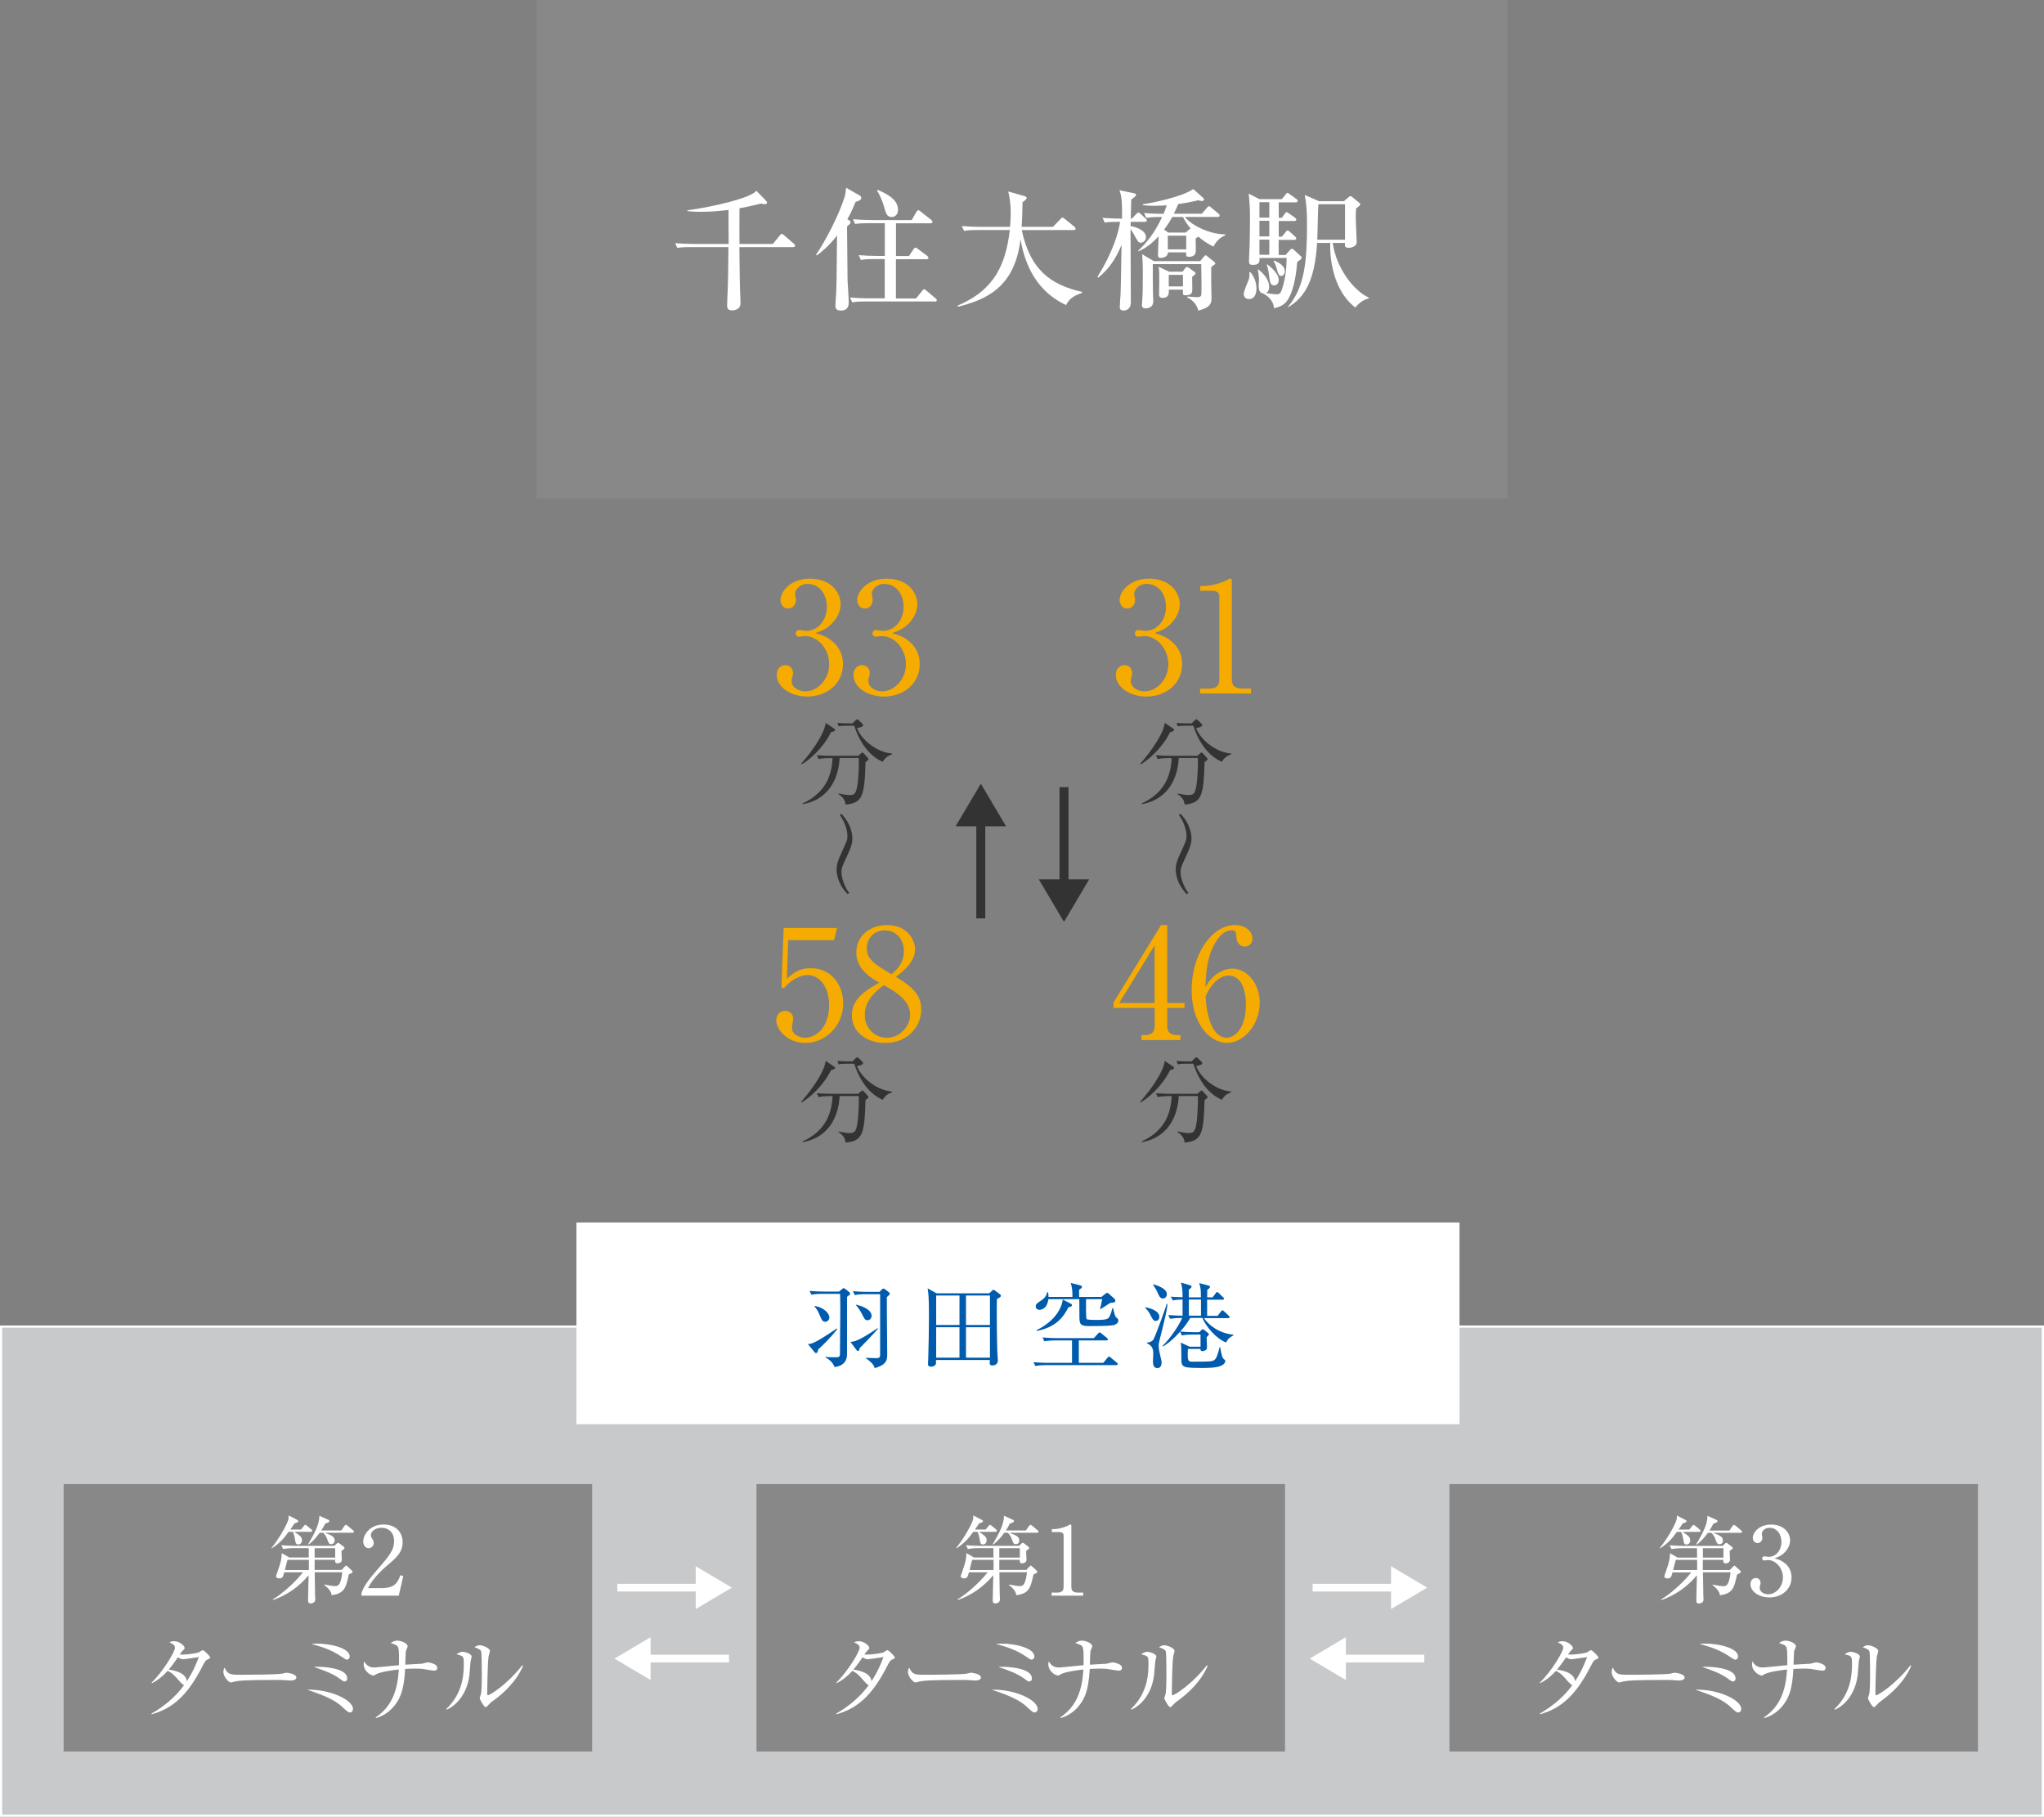 <?xml version="1.0" encoding="UTF-8"?>
<svg xmlns="http://www.w3.org/2000/svg" viewBox="0 0 279.73 248.6">
  <rect x="0" y="0" width="279.73" height="248.6" fill="#808080" stroke="none"/>
  <defs>
    <style>
      .cls-1 {
        isolation: isolate;
      }

      .cls-2 {
        fill: #fff;
      }

      .cls-3 {
        fill: #888;
      }

      .cls-3, .cls-4 {
        mix-blend-mode: multiply;
      }

      .cls-5 {
        fill: none;
        stroke: #fff;
        stroke-miterlimit: 10;
        stroke-width: .3px;
      }

      .cls-4 {
        fill: #c8c9ca;
      }

      .cls-6 {
        fill: #005bac;
      }

      .cls-7 {
        fill: #333;
      }

      .cls-8 {
        fill: #f6ab00;
      }
    </style>
  </defs>
  <g class="cls-1">
    <g id="_レイヤー_2" data-name="レイヤー 2">
      <g id="_デザイン" data-name="デザイン">
        <g>
          <g>
            <rect class="cls-3" x="73.46" y="0" width="132.81" height="68.2"/>
            <g>
              <path class="cls-2" d="M108.52,33.81h-7.33c.02,2.3.04,5.13.13,6.93,0,.13.02.63.02.74,0,.99-1.04.99-1.15.99-.68,0-.68-.45-.68-.63,0-.68.07-1.75.09-2.41.04-1.21.05-1.64.09-5.62h-5.04c-1.12,0-1.51.04-1.96.11l-.29-.65c1.1.09,2.36.11,2.58.11h4.74c-.02-1.55-.02-3.56-.02-4.65-.85.09-2.09.25-3.73.25-.88,0-1.46-.05-1.91-.09l.02-.11c3.62-.5,8.73-1.71,9.43-2.68l1.33,1.37s.14.14.14.25c0,.14-.18.22-.34.22-.2,0-.36-.05-.5-.09-.52.13-1.3.34-2.94.65,0,.77-.02,4.18,0,4.88h4.57l.94-1.15c.14-.18.18-.22.27-.22.13,0,.27.13.34.2l1.31,1.13c.09.07.18.16.18.27,0,.16-.16.2-.29.2Z"/>
              <path class="cls-2" d="M117.09,27.64c-.31.74-.61,1.44-1.12,2.36l.25.16c.14.09.18.16.18.23,0,.05-.02.14-.07.22-.05.07-.36.31-.41.38,0,.67.07,7.26.07,7.36.04.63.16,2.52.16,3.06,0,.86-.5,1.08-1.06,1.08-.59,0-.76-.22-.76-.68,0-.29.09-1.55.11-1.82.05-1.22.05-1.28.09-5.74,0-1.01.02-1.12.02-2.02-1.19,1.55-2.29,2.36-2.77,2.72l-.11-.09c1.35-1.93,3.2-5.6,3.91-7.89.11-.34.13-.56.22-1.28l1.84,1.06c.07.04.23.13.23.34,0,.25-.31.4-.77.54ZM127.94,41.25h-9.36c-1.26,0-1.6.05-1.94.13l-.31-.67c.86.07,1.71.11,2.57.11h2.18v-5.37h-1.33c-1.24,0-1.6.05-1.94.13l-.29-.67c.85.07,1.69.11,2.56.11h1.01v-4.48h-2.12c-1.24,0-1.58.05-1.94.11l-.29-.65c.85.07,1.71.11,2.56.11h5.47l.61-1.06c.05-.09.16-.29.31-.29.09,0,.2.11.32.2l1.42,1.12c.07.05.18.14.18.27,0,.18-.18.2-.27.2h-4.72v4.48h1.78l.61-.92c.07-.11.16-.23.29-.23.11,0,.22.09.32.18l1.26.94c.07.05.18.16.18.27,0,.18-.18.2-.27.2h-4.18v5.37h2.75l.83-1.03c.07-.09.16-.23.27-.23.13,0,.2.09.34.2l1.22,1.03c.07.05.18.14.18.27,0,.18-.18.2-.27.2ZM122.04,29.69c-.67,0-.79-.45-1.1-1.55-.07-.29-.5-1.46-.92-2.05l.11-.11c.97.43,2.77,1.22,2.77,2.7,0,.67-.4,1.01-.86,1.01Z"/>
              <path class="cls-2" d="M145.91,41.75c-4.68-2.18-5.8-6.54-6.25-9-.79,6.7-4.86,8.28-8.55,9.22l-.04-.16c5.13-2.18,6.57-5.73,7.13-10.34h-4.32c-1.26,0-1.6.07-1.94.13l-.31-.67c.86.07,1.71.11,2.57.11h4.03c.04-.43.09-1.06.09-1.96,0-1.03-.13-2.09-.34-2.88l2.21.63c.13.04.31.09.31.25,0,.2-.36.45-.56.58-.02,1.08-.04,2.3-.13,3.38h4.29l1.01-1.04c.09-.09.18-.23.29-.23s.22.11.34.2l1.28,1.04c.09.07.18.16.18.27,0,.2-.18.2-.29.2h-7.08c1.13,5.31,3.8,7.45,8.25,8.46v.14c-.72.25-1.69.59-2.18,1.67Z"/>
              <path class="cls-2" d="M150.89,29.81c1.15.09,2.43.11,2.67.11,0-2.03,0-2.93-.36-3.89l1.93.4c.25.05.34.11.34.23,0,.16-.13.25-.65.65-.02.22-.07,2.32-.07,2.61h.14l.59-.61c.13-.13.2-.22.32-.22.11,0,.23.11.31.18l.65.61c.11.11.18.16.18.29,0,.14-.14.18-.27.18h-1.93c0,.13-.02.49-.02.59.79.11,2.11.59,2.11,1.53,0,.52-.47.74-.7.74-.32,0-.38-.11-.92-1.08-.18-.34-.25-.45-.49-.79,0,1.6.04,8.61.04,10.03,0,.95-.65,1.12-.99,1.12-.52,0-.52-.32-.52-.5,0-.31.09-1.58.11-1.85.05-1.04.09-5.67.13-6.63-.79,1.91-1.71,3.28-3.19,4.48l-.11-.11c2.18-3.49,2.9-6.16,3.1-7.53-1.1,0-1.53.02-2.11.11l-.29-.65ZM159.84,34.55c-.02.67-.79.74-1.01.74-.29,0-.36-.14-.36-.43,0-.36.09-2.12.09-2.52-1.3,1.4-2.29,1.85-2.74,2.05l-.07-.07c1.12-1.06,2.25-2.39,3.29-4.63-1.31,0-1.66.04-2.16.13l-.31-.67c1.22.11,2.47.11,2.67.11.11-.27.22-.5.43-1.17-.34.04-.92.07-1.75.07-.7,0-1.17-.05-1.51-.09v-.13c.86-.09,5.26-.94,6.9-2.07l1.35,1.21c.05.05.11.11.11.18,0,.16-.09.25-.31.25-.11,0-.25-.04-.47-.11-.74.18-1.64.38-2.75.52-.13.31-.25.63-.59,1.33h3.82l.7-.81c.13-.16.18-.22.29-.22s.22.11.32.2l.95.79c.14.11.18.18.18.31s-.16.16-.27.16h-4.48c.65.92,3.06,2.36,5.51,2.39v.14c-.76.29-1.37.97-1.57,1.53-.92-.4-1.6-.94-2.11-1.37-.07.09-.18.16-.36.25,0,.22.02,1.35.02,1.6,0,.29,0,.92-.94.92-.36,0-.41-.13-.38-.61h-2.5ZM157.77,36.15c-.02.9,0,3.28.02,3.89,0,.16.04.99.04,1.17,0,.95-.86.99-1.06.99-.47,0-.5-.31-.49-.49.02-.27.04-.63.05-.77.07-.88.07-2.63.07-3.94,0-.67-.02-1.24-.09-2.21l1.6.94h6.34l.56-.67c.07-.07.11-.13.2-.13.07,0,.2.11.32.22l.85.68c.07.07.14.13.14.2,0,.11-.13.2-.56.5v2.14c0,.31.04,1.87.04,2.21,0,.97-.65,1.31-1.82,1.62-.14-.77-.74-1.44-1.49-1.8v-.13c.2.02,1.12.09,1.33.09.38,0,.56-.09.59-.38.02-.11.02-1.35.02-1.62,0-.36-.04-2.12-.04-2.52h-6.63ZM159.95,39.63c.07.76-.16,1.13-.85,1.13-.25,0-.43-.09-.47-.32-.02-.23.02-1.49.02-1.78,0-1.42,0-1.58-.09-2.16l1.44.68h1.84l.34-.47c.07-.09.14-.18.27-.18.11,0,.2.07.32.16l.74.54c.05.04.11.09.11.18s-.14.22-.47.47c0,.23.02,1.44.02,1.71,0,.52-.13.81-.94.81-.36,0-.36-.09-.34-.77h-1.94ZM162.27,31.81l.56-.47.11-.07c-.49-.58-.83-1.13-1.03-1.58h-1.48c-.5.92-.94,1.49-1.12,1.73l.58.4h2.38ZM159.82,32.25v1.87h2.52v-1.87h-2.52ZM159.95,37.61v1.58h1.94v-1.58h-1.94Z"/>
              <path class="cls-2" d="M171.1,37.21c.56.67.85,1.42.85,2.29,0,.18,0,1.42-1.04,1.42-.32,0-.7-.18-.7-.74,0-.34.63-1.73.72-2.03.07-.29.07-.52.05-.88l.13-.05ZM175.96,34.86l.54-.61c.09-.09.2-.22.32-.22.07,0,.2.09.36.25l.85.79c.07.05.11.13.11.2,0,.14-.11.23-.61.56-.09,1.03-.31,3.67-1.31,5.22-.59.9-1.53,1.04-1.89,1.12,0-1.06-.95-1.75-1.44-2-.54-.07-.63-.58-.63-1.06,0-.14.04-.76.04-.88,0-.07,0-.49-.16-1.31l.09-.05c.56.49,1.46,1.26,1.46,2.43,0,.11,0,.54-.41.79.74.16,1.37.18,1.49.18.25,0,.45-.07.63-.56.58-1.64.67-3.31.68-4.41h-3.71c.02.47.04.95-.94.95-.43,0-.5-.22-.5-.52,0-.36.07-1.93.09-2.25,0-.16.05-2.45.05-3.64,0-1.49-.07-2.2-.18-3.35l1.46.76h3.08l.5-.63c.14-.18.18-.23.27-.23.07,0,.11.04.36.22l.85.61c.09.07.18.14.18.27,0,.16-.14.2-.27.2h-2.32v2.11h.43l.38-.54c.09-.14.18-.23.29-.23.07,0,.2.11.36.22l.72.5c.13.09.22.18.22.29,0,.18-.16.2-.29.2h-2.11v2.14h.43l.5-.61c.09-.11.16-.23.29-.23.11,0,.22.09.32.2l.68.61c.07.05.18.16.18.27,0,.16-.16.2-.27.2h-2.14v2.07h.97ZM172.36,27.67v2.11h1.35v-2.11h-1.35ZM172.36,30.21v2.14h1.35v-2.14h-1.35ZM173.71,34.86v-2.07h-1.35v2.07h1.35ZM173.43,36.17c1.24.94,1.57,1.66,1.57,2.14s-.32.74-.59.74c-.58,0-.61-.41-.74-1.4-.09-.74-.18-1.06-.31-1.42l.07-.05ZM174.34,35.65c.31.11,1.49.58,1.49,1.46,0,.34-.2.65-.47.65-.38,0-.45-.34-.67-1.12-.13-.47-.23-.65-.41-.9l.05-.09ZM182.39,33.24c.47,3.42,2.86,6.55,4.95,7.49v.09c-.79.2-1.4.67-1.85,1.26-3.12-2.36-3.53-6.95-3.44-8.84h-1.8c-.31,5.08-1.62,7.4-3.94,8.79l-.05-.05c2.29-2.66,2.61-6.25,2.61-11.27,0-1.87-.09-2.88-.31-4.03l1.96.85h3.4l.65-.56c.09-.09.13-.13.23-.13.13,0,.2.07.29.14l.92.76c.07.05.14.14.14.23,0,.11-.05.18-.56.54-.02.32-.05.68-.05,1.28,0,.52.13,3.1.13,3.26,0,.14,0,.38-.2.54-.31.27-.68.32-.88.32-.56,0-.56-.25-.52-.67h-1.67ZM184.07,32.8v-4.86h-3.64c-.07.68-.11,4.09-.16,4.86h3.8Z"/>
            </g>
          </g>
          <g>
            <g>
              <path class="cls-7" d="M142.17,120.32h2.83v-12.61h1.23v12.61h2.83l-3.45,5.82-3.45-5.82Z"/>
              <path class="cls-7" d="M137.67,113.06h-2.83v12.61h-1.23v-12.61h-2.83l3.45-5.82,3.45,5.82Z"/>
            </g>
            <g>
              <g>
                <path class="cls-7" d="M113.73,100.18c-1.08,2.21-3.04,3.87-4.03,4.42l-.06-.09c1.82-2.07,2.85-3.89,3.15-4.76.12-.32.17-.58.21-.83l1.12.75c.06.04.17.12.17.21,0,.16-.34.25-.55.3ZM118.45,104.25c-.13,4.68-.39,5.63-2.73,5.84-.05-.82-.69-1.25-.97-1.43v-.09c.56.12,1.12.22,1.52.22.62,0,.87-.14,1.07-1.33.16-.96.23-3.13.19-3.74h-2.63c-.08,2.04-.95,5.56-5.04,6.32l-.03-.1c2.64-1.22,3.98-3.19,4.11-6.21h-.38c-.32,0-.95.01-1.53.13l-.25-.52c.81.06,1.6.08,1.99.08h3.68l.35-.31c.08-.08.16-.14.23-.14.06,0,.13.06.18.12l.52.57c.06.06.12.14.12.21,0,.12-.04.14-.4.4ZM120.81,104.24c-1.39-.6-2.94-2-3.91-4.94h-1.04c-.65,0-.91.05-1.09.08l-.17-.46c.59.05,1.16.06,1.42.06h.65l.42-.42c.12-.12.17-.14.23-.14.08,0,.13.06.22.14l.48.47c.08.06.1.12.1.19,0,.26-.6.36-.83.4.62,1.68,2.78,3.34,4.77,3.48v.13c-.72.22-1.01.64-1.25.99Z"/>
                <path class="cls-7" d="M114.49,118.98c0-.81.3-1.48.6-2.13.86-1.89.88-1.92.88-2.5,0-.82-.43-2.03-1.04-2.83l.2-.17c1.52,1.52,1.52,3.19,1.52,3.38,0,.52-.09,1.04-.7,2.34-.68,1.44-.79,1.68-.79,2.28,0,.81.44,2.01,1.05,2.83l-.2.17c-1.52-1.52-1.52-3.17-1.52-3.37Z"/>
                <path class="cls-7" d="M113.73,146.43c-1.08,2.21-3.04,3.87-4.03,4.42l-.06-.09c1.82-2.07,2.85-3.89,3.15-4.76.12-.33.17-.58.21-.83l1.12.75c.06.04.17.12.17.21,0,.16-.34.25-.55.3ZM118.45,150.5c-.13,4.68-.39,5.63-2.73,5.84-.05-.82-.69-1.25-.97-1.43v-.09c.56.12,1.12.22,1.52.22.62,0,.87-.14,1.07-1.33.16-.96.23-3.13.19-3.74h-2.63c-.08,2.04-.95,5.56-5.04,6.32l-.03-.1c2.64-1.22,3.98-3.19,4.11-6.21h-.38c-.32,0-.95.01-1.53.13l-.25-.52c.81.06,1.6.08,1.99.08h3.68l.35-.31c.08-.08.16-.14.23-.14.06,0,.13.06.18.12l.52.57c.06.06.12.14.12.21,0,.12-.04.14-.4.4ZM120.81,150.49c-1.39-.6-2.94-2-3.91-4.94h-1.04c-.65,0-.91.05-1.09.08l-.17-.46c.59.05,1.16.06,1.42.06h.65l.42-.42c.12-.12.17-.14.23-.14.08,0,.13.07.22.14l.48.47c.08.06.1.12.1.19,0,.26-.6.36-.83.4.62,1.68,2.78,3.34,4.77,3.48v.13c-.72.22-1.01.64-1.25.99Z"/>
              </g>
              <g>
                <path class="cls-8" d="M107.87,128.64l-.19,5.29c.9-.8,1.7-1.45,3.25-1.45,3.02,0,4.47,2.5,4.47,4.81,0,3.04-2.41,5.42-5.19,5.42-2.39,0-3.97-1.78-3.97-3.09,0-.8.5-1.3,1.22-1.3.63,0,1.09.42,1.09,1.09,0,.21-.02.29-.1.63-.04.17-.06.46-.06.59,0,.9.94,1.36,1.78,1.36,1.7,0,3.3-1.62,3.3-4.43,0-2.67-1.41-4.14-2.94-4.14-.84,0-2.12.46-3.28,1.83l-.31-.17.31-8.1h7.31l-.42,1.66h-6.28Z"/>
                <path class="cls-8" d="M126.08,138.09c0,2.44-1.91,4.62-4.96,4.62-2.39,0-4.54-1.39-4.54-3.78,0-2.27,1.81-3.34,3.74-4.47-1.11-.65-3.13-1.83-3.13-4.12,0-2.08,1.64-3.76,4.2-3.76,2.88,0,3.84,2.14,3.84,3.32,0,1.78-1.72,3.09-2.62,3.76,1.97,1.22,3.46,2.27,3.46,4.43ZM118.35,138.87c0,1.85,1.39,3.13,3.02,3.13,1.83,0,3.19-1.62,3.19-3.17,0-1.99-2.08-3.17-3.61-4.03-.94.71-2.6,1.99-2.6,4.07ZM123.7,130.13c0-1.6-1.07-2.83-2.6-2.83s-2.48,1.13-2.48,2.5c0,1.47,1.2,2.2,3.38,3.51.61-.52,1.7-1.43,1.7-3.17Z"/>
              </g>
              <g>
                <path class="cls-8" d="M113.94,87.77c.97.82,1.43,1.87,1.43,3.11,0,2.58-2.12,4.43-4.89,4.43-2.27,0-4.18-1.28-4.18-2.96,0-.92.61-1.34,1.2-1.34.71,0,1.03.61,1.03,1.05,0,.31-.06.5-.13.67-.04.13-.06.27-.06.48,0,.8.9,1.39,1.89,1.39,1.62,0,3.25-1.6,3.25-3.72s-1.6-3.84-3.28-3.84c-.13,0-.71.08-.84.08-.31,0-.46-.19-.46-.44,0-.27.21-.48.48-.48.13,0,.76.13.9.13,1.76,0,2.88-1.57,2.88-3.28s-.99-3.15-2.65-3.15c-1.11,0-1.7.8-1.7,1.41,0,.1.04.21.06.31.04.15.06.36.06.5,0,.65-.48,1.15-1.07,1.15-.69,0-1.05-.61-1.05-1.15,0-1.15,1.34-2.94,4.03-2.94s4.2,1.68,4.2,3.53c0,.73-.27,1.45-.78,2.14-.86,1.13-1.81,1.49-2.67,1.78.97.29,1.6.5,2.33,1.13Z"/>
                <path class="cls-8" d="M124.44,87.77c.97.82,1.43,1.87,1.43,3.11,0,2.58-2.12,4.43-4.89,4.43-2.27,0-4.18-1.28-4.18-2.96,0-.92.61-1.34,1.2-1.34.71,0,1.03.61,1.03,1.05,0,.31-.06.5-.13.67-.04.13-.06.27-.06.48,0,.8.9,1.39,1.89,1.39,1.62,0,3.25-1.6,3.25-3.72s-1.6-3.84-3.28-3.84c-.13,0-.71.08-.84.08-.31,0-.46-.19-.46-.44,0-.27.21-.48.48-.48.13,0,.76.13.9.13,1.76,0,2.88-1.57,2.88-3.28s-.99-3.15-2.65-3.15c-1.11,0-1.7.8-1.7,1.41,0,.1.04.21.06.31.04.15.06.36.06.5,0,.65-.48,1.15-1.07,1.15-.69,0-1.05-.61-1.05-1.15,0-1.15,1.34-2.94,4.03-2.94s4.2,1.68,4.2,3.53c0,.73-.27,1.45-.78,2.14-.86,1.13-1.81,1.49-2.67,1.78.97.29,1.6.5,2.33,1.13Z"/>
              </g>
            </g>
            <g>
              <g>
                <path class="cls-7" d="M160.13,100.18c-1.08,2.21-3.04,3.87-4.03,4.42l-.06-.09c1.82-2.07,2.85-3.89,3.15-4.76.12-.32.17-.58.21-.83l1.12.75c.06.04.17.12.17.21,0,.16-.34.25-.54.3ZM164.85,104.25c-.13,4.68-.39,5.63-2.73,5.84-.05-.82-.69-1.25-.97-1.43v-.09c.56.12,1.12.22,1.52.22.62,0,.87-.14,1.07-1.33.16-.96.23-3.13.19-3.74h-2.62c-.08,2.04-.95,5.56-5.04,6.32l-.03-.1c2.64-1.22,3.98-3.19,4.11-6.21h-.38c-.32,0-.95.01-1.53.13l-.25-.52c.81.06,1.6.08,1.99.08h3.68l.35-.31c.08-.08.16-.14.23-.14.06,0,.13.06.18.12l.52.57c.06.06.12.14.12.21,0,.12-.04.14-.4.4ZM167.22,104.24c-1.39-.6-2.94-2-3.91-4.94h-1.04c-.65,0-.91.05-1.09.08l-.17-.46c.58.05,1.16.06,1.42.06h.65l.42-.42c.12-.12.17-.14.23-.14.08,0,.13.06.22.14l.48.47c.08.06.1.12.1.19,0,.26-.6.36-.83.4.62,1.68,2.78,3.34,4.77,3.48v.13c-.72.22-1.01.64-1.25.99Z"/>
                <path class="cls-7" d="M160.9,118.98c0-.81.3-1.48.6-2.13.86-1.89.88-1.92.88-2.5,0-.82-.43-2.03-1.04-2.83l.2-.17c1.52,1.52,1.52,3.19,1.52,3.38,0,.52-.09,1.04-.7,2.34-.68,1.44-.79,1.68-.79,2.28,0,.81.44,2.01,1.05,2.83l-.2.17c-1.52-1.52-1.52-3.17-1.52-3.37Z"/>
                <path class="cls-7" d="M160.13,146.43c-1.08,2.21-3.04,3.87-4.03,4.42l-.06-.09c1.82-2.07,2.85-3.89,3.15-4.76.12-.33.17-.58.21-.83l1.12.75c.06.04.17.12.17.21,0,.16-.34.25-.54.3ZM164.85,150.5c-.13,4.68-.39,5.63-2.73,5.84-.05-.82-.69-1.25-.97-1.43v-.09c.56.12,1.12.22,1.52.22.62,0,.87-.14,1.07-1.33.16-.96.23-3.13.19-3.74h-2.62c-.08,2.04-.95,5.56-5.04,6.32l-.03-.1c2.64-1.22,3.98-3.19,4.11-6.21h-.38c-.32,0-.95.01-1.53.13l-.25-.52c.81.06,1.6.08,1.99.08h3.68l.35-.31c.08-.08.16-.14.23-.14.06,0,.13.06.18.12l.52.57c.06.06.12.14.12.21,0,.12-.04.14-.4.4ZM167.22,150.49c-1.39-.6-2.94-2-3.91-4.94h-1.04c-.65,0-.91.05-1.09.08l-.17-.46c.58.05,1.16.06,1.42.06h.65l.42-.42c.12-.12.17-.14.23-.14.08,0,.13.07.22.14l.48.47c.08.06.1.12.1.19,0,.26-.6.36-.83.4.62,1.68,2.78,3.34,4.77,3.48v.13c-.72.22-1.01.64-1.25.99Z"/>
              </g>
              <g>
                <path class="cls-8" d="M158.88,126.58h.86v10.67h2.37v.67h-2.37v2.44c0,.92.46,1.28,1.47,1.28h.34v.67h-5.33v-.67h.34c.99,0,1.47-.34,1.47-1.28v-2.44h-5.65v-.73l6.51-10.6ZM158.01,129.36l-4.85,7.89h4.85v-7.89Z"/>
                <path class="cls-8" d="M166.81,133.09c.44-.27,1.09-.55,1.83-.55,2.08,0,3.76,2.1,3.76,4.64,0,2.92-2.08,5.52-4.49,5.52s-4.83-2.71-4.83-7.24c0-4.85,2.73-8.88,5.94-8.88,1.41,0,2.39.84,2.39,1.85,0,.76-.59,1.09-1.07,1.09-.42,0-1.11-.27-1.16-1.47-.02-.46-.06-.76-.63-.76s-1.13.31-1.53.76c-1.87,2.06-1.97,5.14-2.06,7.03.4-.65.84-1.39,1.85-1.99ZM166.12,140.86c.36.57.9,1.13,1.7,1.13,1.11,0,2.69-1.15,2.69-4.62,0-.94-.23-3.88-2.39-3.88-.8,0-2.14.59-3.13,2.86.08,1.15.25,3.17,1.13,4.51Z"/>
              </g>
              <g>
                <path class="cls-8" d="M160.35,87.77c.97.82,1.43,1.87,1.43,3.11,0,2.58-2.12,4.43-4.89,4.43-2.27,0-4.18-1.28-4.18-2.96,0-.92.61-1.34,1.2-1.34.71,0,1.03.61,1.03,1.05,0,.31-.06.5-.13.67-.04.13-.06.27-.06.48,0,.8.9,1.39,1.89,1.39,1.62,0,3.25-1.6,3.25-3.72s-1.6-3.84-3.28-3.84c-.13,0-.71.08-.84.08-.32,0-.46-.19-.46-.44,0-.27.21-.48.48-.48.13,0,.76.13.9.13,1.76,0,2.88-1.57,2.88-3.28s-.99-3.15-2.65-3.15c-1.11,0-1.7.8-1.7,1.41,0,.1.04.21.06.31.04.15.06.36.06.5,0,.65-.48,1.15-1.07,1.15-.69,0-1.05-.61-1.05-1.15,0-1.15,1.34-2.94,4.03-2.94s4.2,1.68,4.2,3.53c0,.73-.27,1.45-.78,2.14-.86,1.13-1.81,1.49-2.67,1.78.97.29,1.6.5,2.33,1.13Z"/>
                <path class="cls-8" d="M164.25,94.23h1.15c1.09,0,1.47-.42,1.47-1.28v-11.36c0-.65-.61-.76-1.01-.76h-1.6v-.65h.38c1.62,0,3.17-.73,3.42-.88.15-.08.21-.13.29-.13.19,0,.23.13.23.29v13.48c0,.9.44,1.28,1.47,1.28h1.16v.67h-6.97v-.67Z"/>
              </g>
            </g>
          </g>
          <g>
            <rect class="cls-4" x=".15" y="181.52" width="279.43" height="66.93"/>
            <rect class="cls-5" x=".15" y="181.52" width="279.43" height="66.93"/>
            <rect class="cls-2" x="78.89" y="167.28" width="120.85" height="27.6"/>
            <g>
              <path class="cls-6" d="M114.6,181.83c-.9,1.22-2.15,2.38-2.64,2.83-.04.29-.08.48-.29.48-.09,0-.17-.09-.21-.14l-.91-1.1c.43.01.81.03,3.98-2.13l.06.07ZM112.57,177.04c-.22,0-.9,0-1.53.12l-.25-.52c.66.05,1.33.09,1.99.09h2.05l.42-.35c.1-.09.16-.12.22-.12s.18.09.23.13l.51.4c.07.05.13.13.13.22,0,.13-.04.16-.42.44-.01.36,0,6.92,0,7.71,0,.52,0,1.66-1.7,1.9-.16-.36-.4-.86-1.22-1.3v-.1c.26.04.49.06,1.04.06.83,0,.88-.03.91-.4.01-.14.05-6.02.05-6.07,0-.92-.01-1.86-.03-2.21h-2.4ZM111.48,178.69c1.33.23,2.02,1.05,2.02,1.57,0,.39-.3.6-.56.6-.38,0-.48-.25-.75-.88-.26-.62-.44-.9-.74-1.24l.04-.05ZM120.16,181.8c-.65.79-1.9,2.04-2.51,2.67-.04.16-.06.4-.23.4-.08,0-.14-.08-.2-.14l-.84-1.12c.52-.03,1.05-.07,3.72-1.87l.06.06ZM118.5,177.08c-.21,0-.9,0-1.52.12l-.26-.52c.66.05,1.33.09,2,.09h1.66l.33-.36c.04-.05.13-.09.21-.09s.14.05.19.09l.56.43c.08.05.1.1.1.18,0,.12-.08.18-.4.46v1.92c0,.94.05,5.04.05,5.89,0,.68,0,1.46-1.72,1.91-.06-.25-.18-.64-1.2-1.35v-.06c.3.01.98.05,1.42.05s.53-.12.53-.56c0-1.3.01-7.1,0-8.19h-1.96ZM117.16,178.52c.91.2,2.12.7,2.12,1.53,0,.36-.27.6-.56.6-.32,0-.4-.13-.74-.83-.12-.22-.42-.77-.83-1.24v-.06Z"/>
              <path class="cls-6" d="M135.4,176.96l.36-.34c.08-.06.12-.14.19-.14s.13.05.19.09l.7.52c.08.07.14.12.14.22,0,.18-.43.38-.55.43-.04,1.27-.01,5.01.05,7.12,0,.2.08,1.12.08,1.3,0,.53-.46.68-.74.68-.42,0-.39-.23-.36-.75h-7.36c0,.08,0,.47-.01.52-.09.3-.48.4-.7.4-.18,0-.39-.08-.39-.36,0-.16.04-.82.04-.96.05-1.89.09-3.77.09-5.64,0-2.55-.06-3-.18-3.76l1.23.68h7.2ZM128.12,177.27v4.03h3.19v-4.03h-3.19ZM128.12,181.61v4.16h3.19v-4.16h-3.19ZM135.48,181.3v-4.03h-3.28v4.03h3.28ZM135.48,185.77v-4.16h-3.28v4.16h3.28Z"/>
              <path class="cls-6" d="M152.75,186.79h-9.53c-.1,0-.94,0-1.53.12l-.26-.52c.66.06,1.34.09,2,.09h3.28v-3.07h-2.25c-.35,0-.96.01-1.53.12l-.26-.52c1.03.08,1.77.09,2,.09h5.03l.56-.62c.1-.1.16-.17.21-.17.08,0,.18.09.25.14l.77.62c.06.05.13.12.13.2,0,.13-.13.14-.21.14h-3.77v3.07h3.35l.57-.69c.06-.08.12-.16.2-.16.05,0,.12.01.25.13l.82.69c.05.04.14.1.14.2,0,.13-.13.14-.21.14ZM152.3,181.33c-.58.12-2.55.12-3.25.12-1.33,0-1.33-.32-1.33-1.61,0-.29-.01-1.74-.01-2.07h-4.24c-.17,1.46-1.17,1.46-1.21,1.46-.26,0-.52-.18-.52-.47,0-.32.25-.48.69-.77.77-.49.84-.99.87-1.17h.1c.08.18.09.22.09.64h3.28c0-.87-.04-1.23-.23-1.91l1.24.31c.1.03.29.07.29.23,0,.08-.04.14-.09.18-.05.04-.26.17-.3.21v.98h3.07l.51-.42c.1-.08.16-.13.27-.13.1,0,.16.05.22.12l.79.7c.05.04.1.16.1.25,0,.23-.18.26-.7.3-.21.13-1.13.74-1.33.86l-.06-.07c.12-.43.14-.52.29-1.3h-2.21c0,.46-.03,2.59.08,2.72.09.12,1.04.12,1.27.12.46,0,1.44,0,1.68-.23.29-.27.46-.92.57-1.38h.1c.21.84.29,1.17.46,1.29.17.12.26.22.26.42,0,.38-.47.58-.74.64ZM146.23,178.87c-.78,1.51-1.81,2.73-4.33,3.25l-.05-.1c2.86-1.43,3.5-3.37,3.6-4.2l1.08.56c.13.06.17.12.17.2,0,.16-.04.17-.47.3Z"/>
              <path class="cls-6" d="M158.17,180.74c-.31,0-.39-.13-.8-.94-.16-.29-.4-.62-.65-.84v-.08c.48.06,1.94.42,1.94,1.3,0,.22-.12.56-.48.56ZM158.8,182.91c-.22.88-.23.99-.23,1.24,0,.35.08.82.17,1.16.2.81.23.95.23,1.16,0,.36-.17.73-.57.73-.61,0-.61-.65-.61-.94,0-.17.04-.88.04-1.03,0-.47-.04-1.07-.87-1.43v-.08c.21-.03.62-.08.86-.39.29-.38,1.75-4.55,1.86-4.93l.1.04c-.13,1.08-.22,1.43-.97,4.47ZM159.15,177.67c-.39,0-.51-.3-.79-.92-.14-.32-.34-.65-.56-.94l.03-.07c.25.05,1.86.51,1.86,1.34,0,.34-.22.59-.53.59ZM168.33,183c-.29.23-.42.48-.53.7-1.39-.55-2.78-2.2-3.25-3.37h-1.66c-.2.35-.57.99-1.37,1.87.92.08,1.81.09,1.96.09h.65l.23-.23c.09-.09.16-.18.25-.18.08,0,.18.09.23.13l.43.34c.08.06.16.13.16.22,0,.14-.07.2-.3.4.01.19.05,1.05.05,1.22,0,.26,0,.42-.13.52-.12.09-.36.17-.49.17-.26,0-.27-.18-.27-.3h-1.72c-.08,1.74.01,1.74.71,1.74,2.18,0,2.68,0,2.96-.27.3-.29.43-.82.68-1.73h.06c.07.39.22,1.3.4,1.53.05.08.06.08.21.2.07.05.1.09.1.17,0,.05,0,.38-.56.65-.65.31-1.94.31-2.62.31-2.47,0-2.82-.08-2.83-1.03,0-.81-.01-2.07-.08-2.44l1.2.56h1.5v-1.66h-1.03c-.33,0-.95,0-1.52.12l-.25-.51c-.64.74-1.59,1.61-2.37,2.03l-.04-.08c1.2-1.17,2.28-2.87,2.7-3.83-.27,0-1.05,0-1.65.12l-.26-.52c.68.05.81.06,1.96.09v-2.21c-.46.01-.9.03-1.34.12l-.26-.52c.29.03.75.07,1.6.08,0-1.05-.03-1.18-.22-2l1.2.35c.16.05.25.1.25.2,0,.14-.12.23-.38.42.01.27.01.35,0,1.05h1.66c-.01-1.07-.01-1.18-.23-1.95l1.23.32c.14.04.25.12.25.18,0,.16-.21.31-.38.42-.01.17-.01.88-.01,1.03h.74l.42-.56c.05-.07.12-.17.19-.17s.18.1.25.16l.57.55c.08.06.13.12.13.2,0,.13-.1.14-.2.14h-2.11v2.21h1.44l.44-.58c.07-.09.12-.17.2-.17.09,0,.18.08.25.14l.62.58c.08.08.13.14.13.2,0,.13-.12.14-.19.14h-3.32c.51.79,1.92,2.07,4.03,2.27v.08c-.08.05-.43.26-.49.31ZM164.36,177.82h-1.66v2.21h1.66c0-.31.01-1.86,0-2.21Z"/>
            </g>
            <rect class="cls-3" x="8.71" y="203.07" width="72.33" height="36.59"/>
            <rect class="cls-3" x="103.53" y="203.07" width="72.33" height="36.59"/>
            <rect class="cls-3" x="198.36" y="203.07" width="72.33" height="36.59"/>
            <g>
              <path class="cls-2" d="M190.37,220.18v-2.41h-10.73v-1.05h10.73v-2.41l4.95,2.93-4.95,2.93Z"/>
              <path class="cls-2" d="M184.19,224.01v2.41h10.73v1.05h-10.73v2.41l-4.95-2.93,4.95-2.93Z"/>
            </g>
            <g>
              <path class="cls-2" d="M95.21,220.18v-2.41h-10.73v-1.05h10.73v-2.41l4.95,2.93-4.95,2.93Z"/>
              <path class="cls-2" d="M89.04,224.01v2.41h10.73v1.05h-10.73v2.41l-4.95-2.93,4.95-2.93Z"/>
            </g>
            <g>
              <path class="cls-2" d="M136.22,209.6h-2.26c.71.46,1.07.68,1.07,1.16,0,.27-.17.57-.49.57-.36,0-.39-.2-.48-.77-.09-.57-.23-.86-.29-.96h-.57c-.6.84-1.17,1.53-2.29,2.25l-.05-.06c.81-.94,1.94-2.83,2.26-3.73.04-.1.09-.32.08-.7l1.2.62c.09.05.12.1.12.17,0,.13-.19.2-.52.3-.17.25-.51.74-.57.84h1.46l.39-.48c.06-.08.14-.17.19-.17.06,0,.14.07.25.14l.58.48c.06.05.13.13.13.2,0,.12-.12.14-.19.14ZM141.43,215.45c-.36,1.7-.55,2.61-2.35,2.82-.03-.49-.47-1-.99-1.38v-.08c.53.1,1.12.22,1.48.22.4,0,.77-.12.98-1.9h-3.78c.01.45.04,2.68.05,3.19,0,.06.03.44.03.53,0,.38-.34.55-.64.55-.17,0-.35-.05-.35-.39,0-.64.06-2.8.08-3.47-1.29,1.55-2.95,2.73-4.86,3.39l-.03-.1c.87-.47,2.78-2,4.12-3.69h-2.57c-.16.6-.22.83-.66.83-.3,0-.46-.1-.46-.31,0-.04.14-.44.23-.68.48-1.35.51-1.72.55-2.46l1.05.6h2.65c0-.12-.01-1.08-.01-1.29h-1.96c-.1,0-.92,0-1.53.13l-.26-.52c.64.05,1.37.08,2,.08h5.27l.35-.34s.09-.08.14-.08c.06,0,.13.04.18.08l.61.47s.1.08.1.16c0,.12-.14.22-.42.4,0,.2.05,1.09.05,1.22,0,.44-.52.49-.61.49-.34,0-.32-.29-.31-.49h-2.8v1.39h3.69l.45-.47c.05-.05.12-.13.17-.13s.14.08.19.13l.6.55c.05.04.09.1.09.16,0,.17-.21.23-.53.39ZM135.96,213.44h-2.91c-.13.4-.14.51-.36,1.39h3.28v-1.39ZM141.92,209.73h-3.78c.98.38,1.35.53,1.35,1.08,0,.35-.27.48-.47.48-.33,0-.38-.2-.58-.77-.08-.23-.3-.57-.51-.79h-.49c-.42.58-.91,1.17-1.52,1.61l-.06-.05c.82-1.38,1.57-2.76,1.53-3.89l1.26.57c.08.04.12.09.12.16,0,.13-.18.22-.56.34-.13.25-.25.47-.56.95h2.74l.43-.61c.05-.08.12-.16.2-.16.09,0,.18.08.25.13l.73.61c.07.05.13.12.13.2,0,.12-.1.14-.2.14ZM139.57,211.84h-2.81v1.29h2.81v-1.29Z"/>
              <path class="cls-2" d="M143.93,217.92h.72c.68,0,.91-.26.91-.79v-7.03c0-.4-.38-.47-.62-.47h-.99v-.4h.23c1,0,1.96-.46,2.12-.55.09-.05.13-.08.18-.08.12,0,.14.08.14.18v8.35c0,.56.27.79.91.79h.71v.42h-4.32v-.42Z"/>
              <path class="cls-2" d="M122.13,227.07c-.26.1-.35.18-.78,1.03-2,3.89-4.02,5.67-6.88,6.47l-.04-.09c1.74-1,3.3-2.3,4.47-3.91-.13-.01-.27-.13-.51-.39-.9-1.03-1.03-1.17-1.73-1.56-.7.77-1.42,1.33-2.17,1.69l-.04-.08c1.64-1.59,3.2-4.26,3.2-4.77,0-.43-.51-.62-.77-.73.17-.08.35-.16.65-.16.74,0,1.44.64,1.44.91,0,.14-.03.17-.32.43-.1.1-.26.35-.35.48.09,0,.22.01.47.01.64,0,1.95-.21,2.13-.3.09-.05.46-.31.55-.31.16,0,1.01.83,1.01,1.01,0,.13-.05.14-.34.26ZM118.72,227.03c-.1,0-.25,0-.68-.25-.68,1-1.18,1.6-1.25,1.68.73.09,2.39.42,2.47,1.59.34-.51.96-1.46,1.65-3.31-.35.04-1.9.3-2.2.3Z"/>
              <path class="cls-2" d="M133.43,229.95c-.12,0-.43-.03-.45-.03-.47-.04-.6-.05-1.47-.05-3.97,0-5.14.08-5.72.23-.04.01-.46.12-.49.12-.34,0-1.04-.83-1.04-1.43,0-.08.01-.32.16-.62.44.99.84.99,2.2.99.9,0,5.12-.01,5.72-.16.08-.01.46-.12.53-.12s1.38.14,1.38.65c0,.4-.65.42-.81.42Z"/>
              <path class="cls-2" d="M141.6,234.32c-.19,0-.31-.07-.77-.49-.61-.58-1.23-1.17-3.28-1.98-.74-.29-1.26-.46-1.83-.64,3.12-.1,6.29,1.38,6.29,2.64,0,.23-.16.47-.42.47ZM141.2,227.09c-.16,0-.22-.04-.74-.39-1.36-.94-2.67-1.35-4.16-1.76.27-.03.55-.04.91-.04,1.46,0,4.35.53,4.35,1.77,0,.18-.13.42-.36.42ZM140.87,230.08c-.18,0-.23-.05-.74-.42-.88-.65-2.26-1.17-3.48-1.56.25-.03.33-.03.62-.03.18,0,3.95.04,3.95,1.6,0,.01,0,.4-.35.4Z"/>
              <path class="cls-2" d="M153.05,228.6c-.1,0-1.14-.17-1.3-.2-.48-.08-.83-.08-1.2-.08-.69,0-1.1.03-1.42.05-.01.22-.07,1.73-.43,3.04-.31,1.17-1.4,3.08-3.56,3.68l-.03-.1c2.28-1.53,2.99-3.78,3.16-6.55-.78.08-2.55.33-3.07.64-.26.16-.29.18-.44.18-.3,0-1.29-.56-1.29-1.53,0-.16.01-.27.04-.4.44.68.88.83,1.33.83.21,0,.27,0,.9-.06.4-.04,2.18-.21,2.55-.25.01-.55.04-1.91-.09-2.37-.09-.34-.42-.48-1.03-.65.35-.3.74-.34.87-.34.53,0,1.44.35,1.44.78,0,.1-.18.48-.22.56-.03.07-.09.92-.09,1.35,0,.34-.01.44-.01.6.23-.01,2.25-.12,2.28-.13.14-.03.71-.19.81-.19.05,0,1.3.17,1.3.74,0,.4-.32.4-.49.4Z"/>
              <path class="cls-2" d="M158.1,227.3c-.03.3-.13,1.64-.16,1.91-.34,2.8-2.02,4.28-3.12,4.73l-.06-.08c2.41-2.26,2.41-5.07,2.41-6.16s-.01-1.08-1-1.34c.21-.14.49-.34.86-.34.34,0,1.22.29,1.22.65,0,.1-.13.53-.14.62ZM161.25,232.67c-.44.31-.48.36-.82.73-.07.06-.18.2-.26.2-.25,0-.83-1.07-.83-1.24,0-.09.16-.48.17-.57.12-.55.12-2.24.12-2.59,0-.48-.01-2.89-.08-3.2-.05-.23-.31-.4-.94-.61.17-.1.43-.27.73-.27.39,0,1.4.39,1.4.78,0,.12-.16.64-.18.74-.13.66-.19,4.3-.19,5.1,0,.05,0,.22.09.22.31,0,2.67-1.5,4.71-4.1l.1.08c-.88,2.13-2.76,3.83-4.02,4.73Z"/>
            </g>
            <g>
              <path class="cls-2" d="M42.52,209.6h-2.26c.71.46,1.07.68,1.07,1.16,0,.27-.17.57-.49.57-.36,0-.39-.2-.48-.77-.09-.57-.23-.86-.29-.96h-.57c-.6.84-1.17,1.53-2.29,2.25l-.05-.06c.81-.94,1.94-2.83,2.26-3.73.04-.1.09-.32.08-.7l1.2.62c.09.05.12.1.12.17,0,.13-.19.2-.52.3-.17.25-.51.74-.57.84h1.46l.39-.48c.06-.08.14-.17.19-.17.06,0,.14.07.25.14l.58.48c.06.05.13.13.13.2,0,.12-.12.14-.19.14ZM47.73,215.45c-.36,1.7-.55,2.61-2.35,2.82-.03-.49-.47-1-.99-1.38v-.08c.53.1,1.12.22,1.48.22.4,0,.77-.12.98-1.9h-3.78c.01.45.04,2.68.05,3.19,0,.06.03.44.03.53,0,.38-.34.55-.64.55-.17,0-.35-.05-.35-.39,0-.64.06-2.8.08-3.47-1.29,1.55-2.95,2.73-4.86,3.39l-.03-.1c.87-.47,2.78-2,4.12-3.69h-2.57c-.16.6-.22.83-.66.83-.3,0-.46-.1-.46-.31,0-.04.14-.44.23-.68.48-1.35.51-1.72.55-2.46l1.05.6h2.65c0-.12-.01-1.08-.01-1.29h-1.96c-.1,0-.92,0-1.53.13l-.26-.52c.64.05,1.37.08,2,.08h5.27l.35-.34s.09-.08.14-.08c.06,0,.13.04.18.08l.61.47s.1.08.1.16c0,.12-.14.22-.42.4,0,.2.05,1.09.05,1.22,0,.44-.52.49-.61.49-.34,0-.32-.29-.31-.49h-2.8v1.39h3.69l.45-.47c.05-.05.12-.13.17-.13s.14.08.19.13l.6.55c.05.04.09.1.09.16,0,.17-.21.23-.53.39ZM42.26,213.44h-2.91c-.13.4-.14.51-.36,1.39h3.28v-1.39ZM48.23,209.73h-3.78c.98.38,1.35.53,1.35,1.08,0,.35-.27.48-.47.48-.33,0-.38-.2-.58-.77-.08-.23-.3-.57-.51-.79h-.49c-.42.58-.91,1.17-1.52,1.61l-.06-.05c.82-1.38,1.57-2.76,1.53-3.89l1.26.57c.08.04.12.09.12.16,0,.13-.18.22-.56.34-.13.25-.25.47-.56.95h2.74l.43-.61c.05-.08.12-.16.2-.16.09,0,.18.08.25.13l.73.61c.07.05.13.12.13.2,0,.12-.1.14-.2.14ZM45.87,211.84h-2.81v1.29h2.81v-1.29Z"/>
              <path class="cls-2" d="M54.58,218.34h-5.11v-.35c.26-.82.87-1.73,1.91-2.91,1.91-2.21,2.56-2.95,2.56-4.25,0-.97-.62-1.78-1.73-1.78-.91,0-1.46.55-1.46,1.01,0,.04,0,.21.13.4.17.26.27.4.27.65,0,.39-.31.73-.7.73-.46,0-.74-.43-.74-.91,0-.95.92-2.33,2.79-2.33,1.61,0,2.6,1.01,2.6,2.42,0,1.31-.75,2.03-1.92,3.03-.44.36-2.16,1.83-2.81,3.26h1.79c1.82,0,2.25-.7,2.64-1.78l.39.14-.62,2.67Z"/>
              <path class="cls-2" d="M28.43,227.07c-.26.1-.35.18-.78,1.03-2,3.89-4.02,5.67-6.88,6.47l-.04-.09c1.74-1,3.3-2.3,4.47-3.91-.13-.01-.27-.13-.51-.39-.9-1.03-1.03-1.17-1.73-1.56-.7.77-1.42,1.33-2.17,1.69l-.04-.08c1.64-1.59,3.2-4.26,3.2-4.77,0-.43-.51-.62-.77-.73.17-.08.35-.16.65-.16.74,0,1.44.64,1.44.91,0,.14-.03.17-.32.43-.1.1-.26.35-.35.48.09,0,.22.01.47.01.64,0,1.95-.21,2.13-.3.09-.05.46-.31.55-.31.16,0,1.01.83,1.01,1.01,0,.13-.05.14-.34.26ZM25.02,227.03c-.1,0-.25,0-.68-.25-.68,1-1.18,1.6-1.25,1.68.73.09,2.39.42,2.47,1.59.34-.51.96-1.46,1.65-3.31-.35.04-1.9.3-2.2.3Z"/>
              <path class="cls-2" d="M39.74,229.95c-.12,0-.43-.03-.45-.03-.47-.04-.6-.05-1.47-.05-3.97,0-5.14.08-5.72.23-.04.01-.46.12-.49.12-.34,0-1.04-.83-1.04-1.43,0-.08.01-.32.16-.62.44.99.84.99,2.2.99.9,0,5.12-.01,5.72-.16.08-.01.46-.12.53-.12s1.38.14,1.38.65c0,.4-.65.42-.81.42Z"/>
              <path class="cls-2" d="M47.9,234.32c-.19,0-.31-.07-.77-.49-.61-.58-1.23-1.17-3.28-1.98-.74-.29-1.26-.46-1.83-.64,3.12-.1,6.29,1.38,6.29,2.64,0,.23-.16.47-.42.47ZM47.5,227.09c-.16,0-.22-.04-.74-.39-1.36-.94-2.67-1.35-4.16-1.76.27-.03.55-.04.91-.04,1.46,0,4.35.53,4.35,1.77,0,.18-.13.42-.36.42ZM47.17,230.08c-.18,0-.23-.05-.74-.42-.88-.65-2.26-1.17-3.48-1.56.25-.03.33-.03.62-.03.18,0,3.95.04,3.95,1.6,0,.01,0,.4-.35.4Z"/>
              <path class="cls-2" d="M59.36,228.6c-.1,0-1.14-.17-1.3-.2-.48-.08-.83-.08-1.2-.08-.69,0-1.1.03-1.42.05-.01.22-.06,1.73-.43,3.04-.31,1.17-1.4,3.08-3.56,3.68l-.03-.1c2.27-1.53,2.99-3.78,3.16-6.55-.78.08-2.55.33-3.07.64-.26.16-.29.18-.44.18-.3,0-1.29-.56-1.29-1.53,0-.16.01-.27.04-.4.44.68.88.83,1.33.83.21,0,.27,0,.9-.06.4-.04,2.18-.21,2.55-.25.01-.55.04-1.91-.09-2.37-.09-.34-.42-.48-1.03-.65.35-.3.74-.34.87-.34.53,0,1.44.35,1.44.78,0,.1-.18.48-.22.56-.03.07-.09.92-.09,1.35,0,.34-.01.44-.01.6.23-.01,2.25-.12,2.27-.13.14-.03.72-.19.81-.19.05,0,1.3.17,1.3.74,0,.4-.33.4-.49.4Z"/>
              <path class="cls-2" d="M64.4,227.3c-.03.3-.13,1.64-.16,1.91-.34,2.8-2.02,4.28-3.12,4.73l-.06-.08c2.41-2.26,2.41-5.07,2.41-6.16s-.01-1.08-1-1.34c.21-.14.49-.34.86-.34.34,0,1.22.29,1.22.65,0,.1-.13.53-.14.62ZM67.56,232.67c-.44.31-.48.36-.82.73-.06.06-.18.2-.26.2-.25,0-.83-1.07-.83-1.24,0-.09.16-.48.17-.57.12-.55.12-2.24.12-2.59,0-.48-.01-2.89-.08-3.2-.05-.23-.31-.4-.94-.61.17-.1.43-.27.73-.27.39,0,1.4.39,1.4.78,0,.12-.16.64-.18.74-.13.66-.19,4.3-.19,5.1,0,.05,0,.22.09.22.31,0,2.67-1.5,4.71-4.1l.1.08c-.88,2.13-2.76,3.83-4.02,4.73Z"/>
            </g>
            <g>
              <path class="cls-2" d="M232.51,209.61h-2.26c.71.46,1.07.68,1.07,1.16,0,.27-.17.57-.49.57-.37,0-.39-.2-.48-.77-.09-.57-.23-.86-.29-.96h-.57c-.6.84-1.17,1.53-2.29,2.25l-.05-.06c.81-.94,1.94-2.83,2.26-3.73.04-.1.09-.32.08-.7l1.2.62c.09.05.12.1.12.17,0,.13-.19.2-.52.3-.17.25-.51.74-.57.84h1.46l.39-.48c.07-.08.14-.17.19-.17.07,0,.14.07.25.14l.58.48c.07.05.13.13.13.2,0,.12-.12.14-.2.14ZM237.72,215.46c-.36,1.7-.55,2.61-2.35,2.82-.03-.49-.47-1-.99-1.38v-.08c.53.1,1.12.22,1.48.22.4,0,.77-.12.98-1.9h-3.78c.01.45.04,2.68.05,3.19,0,.06.03.44.03.53,0,.38-.34.55-.64.55-.17,0-.35-.05-.35-.39,0-.64.07-2.8.08-3.47-1.29,1.55-2.95,2.73-4.86,3.39l-.03-.1c.87-.47,2.78-2,4.12-3.69h-2.57c-.16.6-.22.83-.66.83-.3,0-.46-.1-.46-.31,0-.04.14-.44.23-.68.48-1.35.51-1.72.55-2.46l1.05.6h2.65c0-.12-.01-1.08-.01-1.29h-1.96c-.1,0-.92,0-1.53.13l-.26-.52c.64.05,1.37.08,2,.08h5.26l.35-.34s.09-.08.14-.08c.07,0,.13.04.18.08l.61.47s.1.08.1.16c0,.12-.14.22-.42.4,0,.2.05,1.09.05,1.22,0,.44-.52.49-.61.49-.34,0-.32-.29-.31-.49h-2.8v1.39h3.69l.46-.47c.05-.05.12-.13.17-.13s.14.08.19.13l.6.55c.05.04.09.1.09.16,0,.17-.21.23-.53.39ZM232.25,213.44h-2.91c-.13.4-.14.51-.36,1.39h3.28v-1.39ZM238.22,209.74h-3.78c.97.38,1.35.53,1.35,1.08,0,.35-.27.48-.47.48-.33,0-.38-.2-.59-.77-.08-.23-.3-.57-.51-.79h-.49c-.42.58-.91,1.17-1.52,1.61l-.07-.05c.82-1.38,1.57-2.76,1.53-3.89l1.26.57c.08.04.12.09.12.16,0,.13-.18.22-.56.34-.13.25-.25.47-.56.95h2.74l.43-.61c.05-.08.12-.16.2-.16.09,0,.18.08.25.13l.73.61c.07.05.13.12.13.2,0,.12-.1.14-.2.14ZM235.86,211.84h-2.81v1.29h2.81v-1.29Z"/>
              <path class="cls-2" d="M244.3,213.92c.6.51.88,1.16.88,1.92,0,1.6-1.31,2.74-3.03,2.74-1.4,0-2.59-.79-2.59-1.83,0-.57.38-.83.74-.83.44,0,.64.38.64.65,0,.2-.04.31-.08.42-.03.08-.04.17-.04.3,0,.49.56.86,1.17.86,1,0,2.01-.99,2.01-2.3s-.99-2.38-2.03-2.38c-.08,0-.44.05-.52.05-.2,0-.29-.12-.29-.27,0-.17.13-.3.3-.3.08,0,.47.08.56.08,1.09,0,1.78-.98,1.78-2.03s-.61-1.95-1.64-1.95c-.69,0-1.05.49-1.05.87,0,.06.03.13.04.2.03.09.04.22.04.31,0,.4-.3.71-.66.71-.43,0-.65-.38-.65-.71,0-.72.83-1.82,2.5-1.82s2.6,1.04,2.6,2.18c0,.45-.17.9-.48,1.33-.53.7-1.12.92-1.65,1.1.6.18.99.31,1.44.7Z"/>
              <path class="cls-2" d="M218.42,227.07c-.26.1-.35.18-.78,1.03-2,3.89-4.02,5.67-6.88,6.47l-.04-.09c1.74-1,3.3-2.3,4.47-3.91-.13-.01-.27-.13-.51-.39-.9-1.03-1.03-1.17-1.73-1.56-.7.77-1.42,1.33-2.17,1.69l-.04-.08c1.64-1.59,3.2-4.26,3.2-4.77,0-.43-.51-.62-.77-.73.17-.08.35-.16.65-.16.74,0,1.44.64,1.44.91,0,.14-.03.17-.32.43-.1.1-.26.35-.35.48.09,0,.22.01.47.01.64,0,1.95-.21,2.13-.3.09-.05.46-.31.55-.31.16,0,1.01.83,1.01,1.01,0,.13-.05.14-.34.26ZM215.01,227.03c-.1,0-.25,0-.68-.25-.68,1-1.18,1.6-1.25,1.68.73.09,2.39.42,2.47,1.59.34-.51.96-1.46,1.65-3.31-.35.04-1.9.3-2.2.3Z"/>
              <path class="cls-2" d="M229.73,229.95c-.12,0-.43-.03-.45-.03-.47-.04-.6-.05-1.47-.05-3.97,0-5.14.08-5.72.23-.04.01-.46.12-.49.12-.34,0-1.04-.83-1.04-1.43,0-.08.01-.32.16-.62.44.99.85.99,2.2.99.9,0,5.12-.01,5.72-.16.08-.01.46-.12.53-.12s1.38.14,1.38.65c0,.4-.65.42-.81.42Z"/>
              <path class="cls-2" d="M237.89,234.32c-.2,0-.31-.07-.77-.49-.61-.58-1.23-1.17-3.28-1.98-.74-.29-1.26-.46-1.83-.64,3.12-.1,6.29,1.38,6.29,2.64,0,.23-.16.47-.42.47ZM237.49,227.09c-.16,0-.22-.04-.74-.39-1.37-.94-2.67-1.35-4.16-1.76.27-.03.55-.04.91-.04,1.46,0,4.36.53,4.36,1.77,0,.18-.13.42-.36.42ZM237.17,230.08c-.18,0-.23-.05-.74-.42-.88-.65-2.26-1.17-3.48-1.56.25-.03.32-.03.62-.03.18,0,3.95.04,3.95,1.6,0,.01,0,.4-.35.4Z"/>
              <path class="cls-2" d="M249.35,228.6c-.1,0-1.14-.17-1.3-.2-.48-.08-.83-.08-1.2-.08-.69,0-1.11.03-1.42.05-.01.22-.06,1.73-.43,3.04-.31,1.17-1.4,3.08-3.56,3.68l-.03-.1c2.27-1.53,2.99-3.78,3.16-6.55-.78.08-2.55.33-3.07.64-.26.16-.29.18-.44.18-.3,0-1.29-.56-1.29-1.53,0-.16.01-.27.04-.4.44.68.88.83,1.33.83.21,0,.27,0,.9-.06.4-.04,2.18-.21,2.55-.25.01-.55.04-1.91-.09-2.37-.09-.34-.42-.48-1.03-.65.35-.3.74-.34.87-.34.53,0,1.44.35,1.44.78,0,.1-.18.48-.22.56-.03.07-.09.92-.09,1.35,0,.34-.01.44-.01.6.23-.01,2.25-.12,2.27-.13.14-.03.72-.19.81-.19.05,0,1.3.17,1.3.74,0,.4-.33.4-.49.4Z"/>
              <path class="cls-2" d="M254.39,227.3c-.03.3-.13,1.64-.16,1.91-.34,2.8-2.01,4.28-3.12,4.73l-.07-.08c2.41-2.26,2.41-5.07,2.41-6.16s-.01-1.08-1-1.34c.21-.14.49-.34.86-.34.34,0,1.22.29,1.22.65,0,.1-.13.53-.14.62ZM257.55,232.67c-.44.31-.48.36-.82.73-.06.06-.18.2-.26.2-.25,0-.83-1.07-.83-1.24,0-.09.16-.48.17-.57.12-.55.12-2.24.12-2.59,0-.48-.01-2.89-.08-3.2-.05-.23-.31-.4-.94-.61.17-.1.43-.27.73-.27.39,0,1.4.39,1.4.78,0,.12-.16.64-.18.74-.13.66-.2,4.3-.2,5.1,0,.05,0,.22.09.22.31,0,2.67-1.5,4.71-4.1l.1.08c-.88,2.13-2.76,3.83-4.02,4.73Z"/>
            </g>
          </g>
        </g>
      </g>
    </g>
  </g>
</svg>